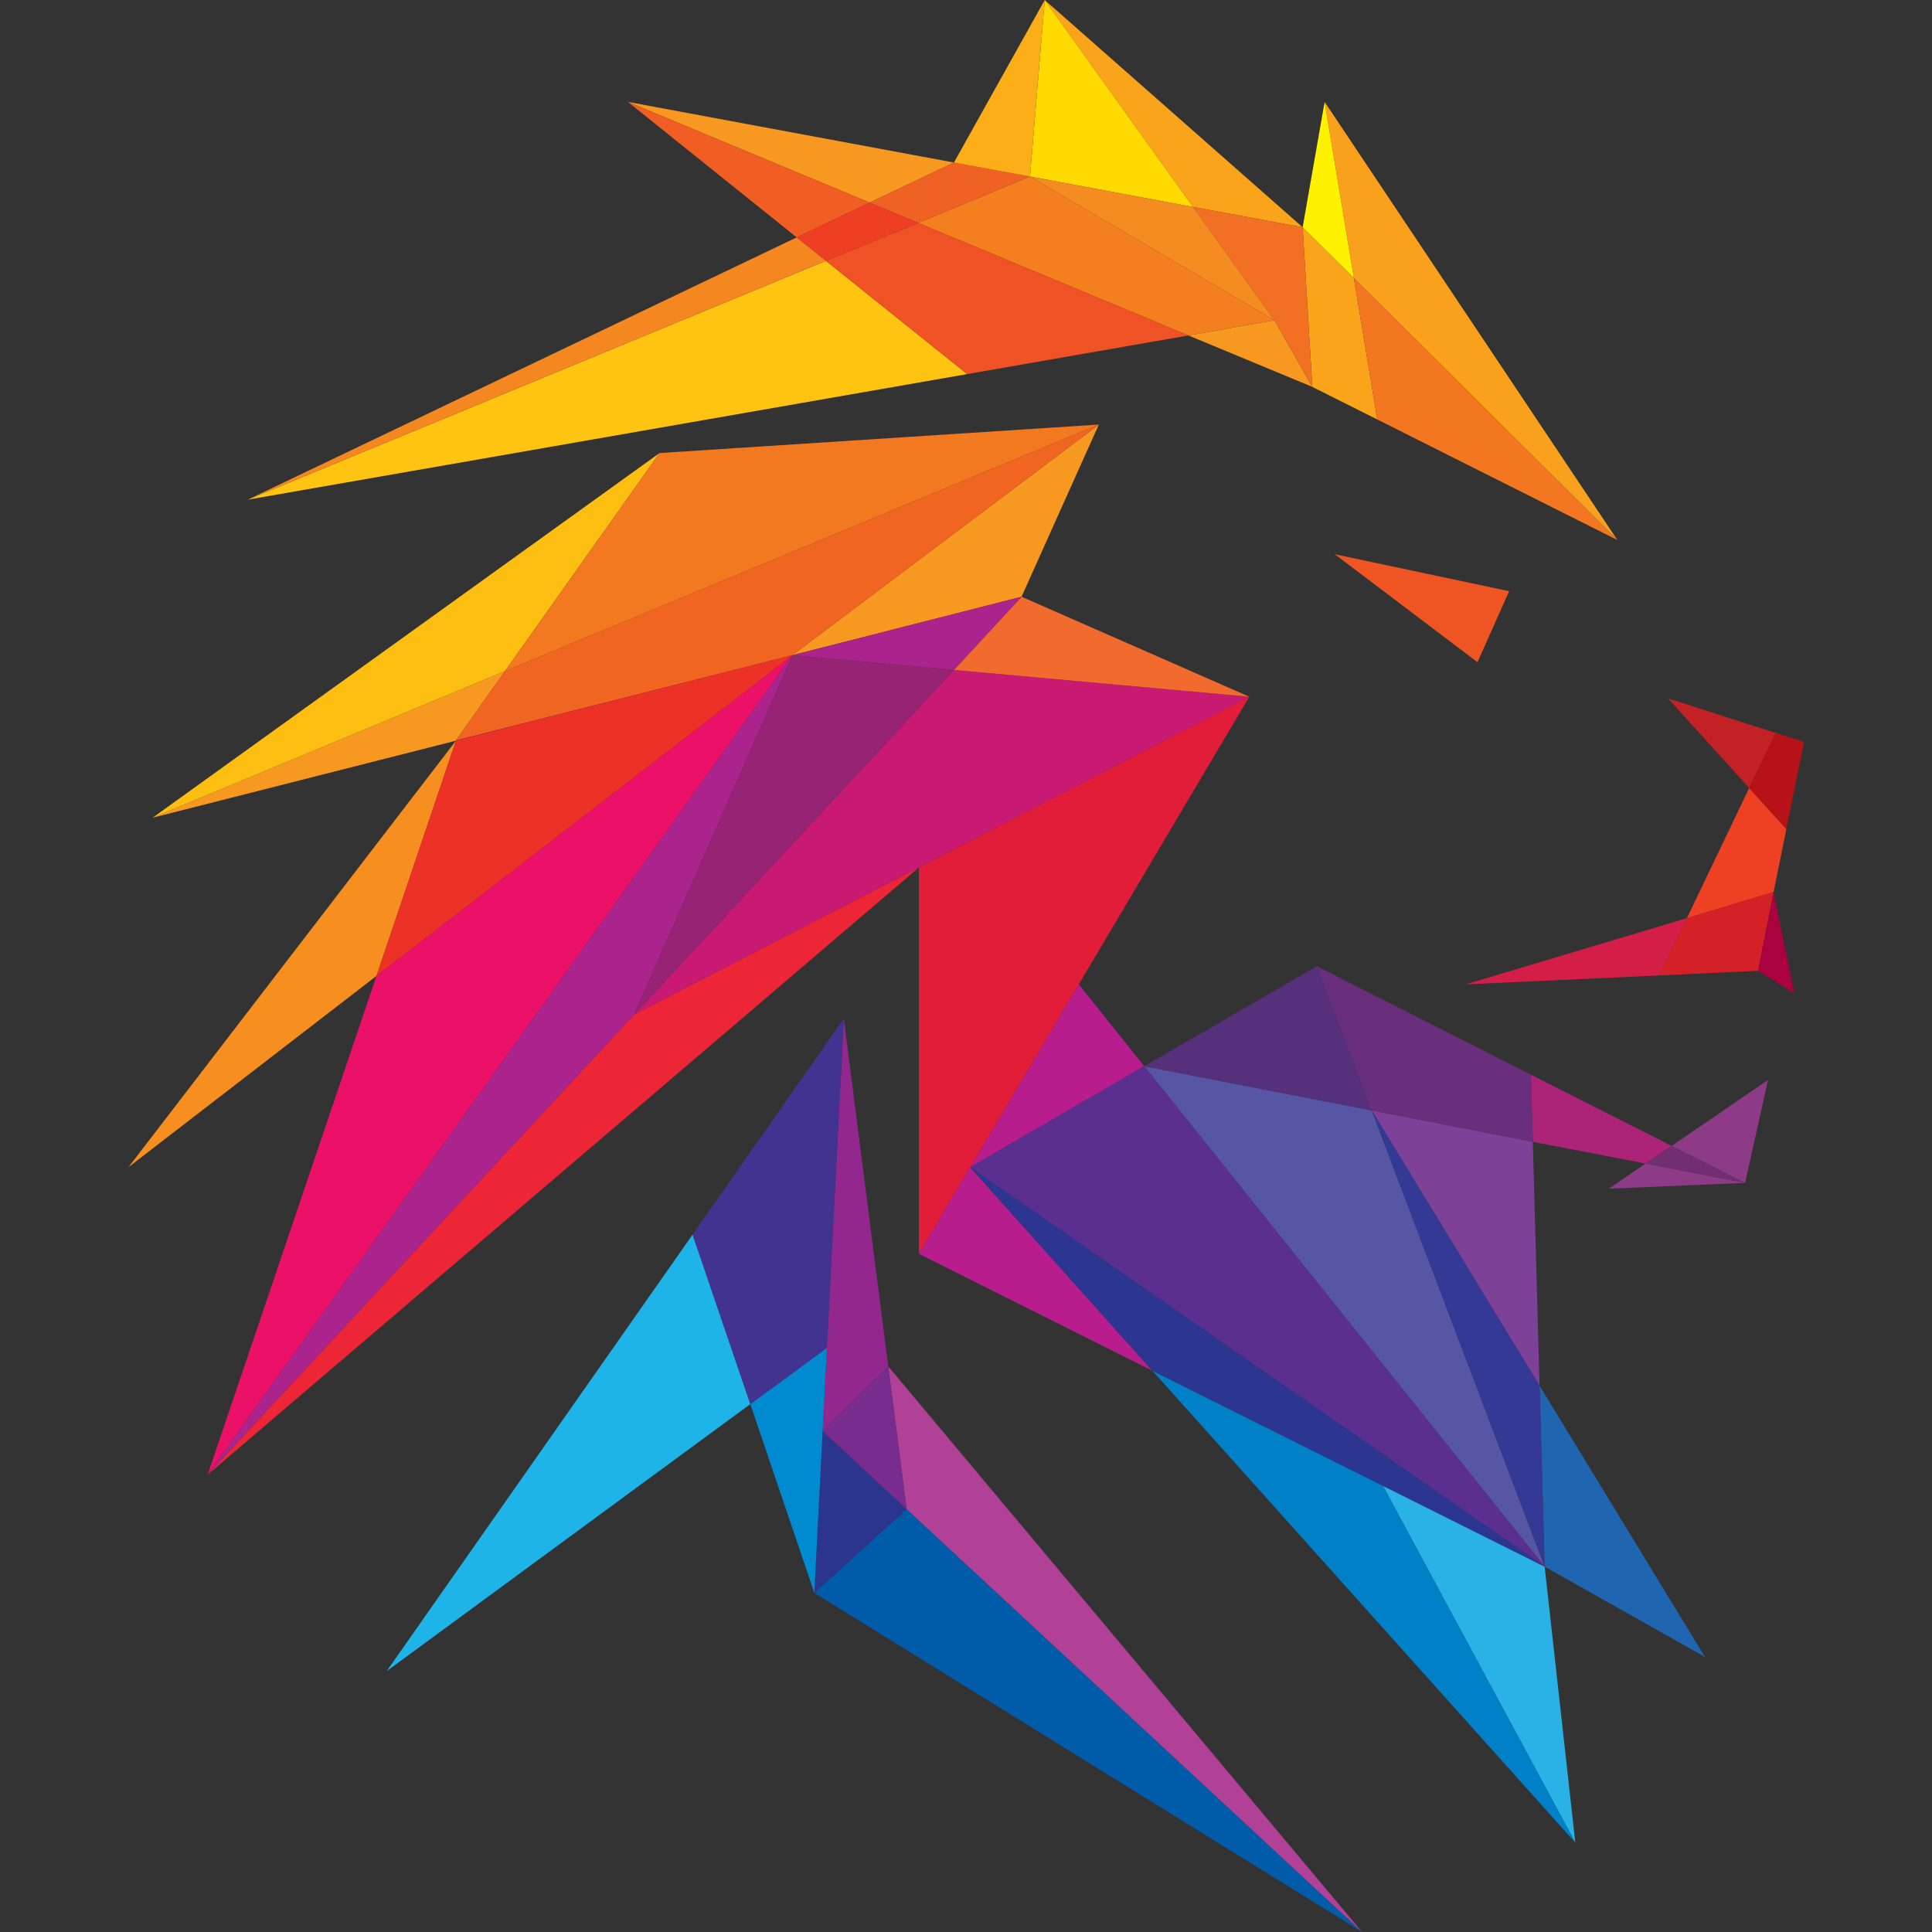 <svg version="1.2" xmlns="http://www.w3.org/2000/svg" xmlns:xlink="http://www.w3.org/1999/xlink" viewBox="0 0 800 800" width="800" height="800">
	<rect x="0" y="0" width="800" height="800" fill="#333333" stroke="none"/>
	<style>
		.s0 { fill: #f9a41b } 
		.s1 { fill: #f79820 } 
		.s2 { fill: #f27023 } 
		.s3 { fill: #fec30b } 
		.s4 { fill: #fec411 } 
		.s5 { fill: #f47f1f } 
		.s6 { fill: #fdbe12 } 
		.s7 { fill: #f68e20 } 
		.s8 { fill: #f68e1e } 
		.s9 { fill: #f16523 } 
		.s10 { fill: #f37920 } 
		.s11 { fill: #ec1168 } 
		.s12 { fill: #ec3227 } 
		.s13 { fill: #ec0f67 } 
		.s14 { fill: #c91a73 } 
		.s15 { fill: #e21d39 } 
		.s16 { fill: #f26b2e } 
		.s17 { fill: #5656a5 } 
		.s18 { fill: #5c57a5 } 
		.s19 { fill: #ab2377 } 
		.s20 { fill: #ac2478 } 
		.s21 { fill: #57307b } 
		.s22 { fill: #8d3b87 } 
		.s23 { fill: #712e70 } 
		.s24 { fill: #7e4198 } 
		.s25 { fill: #6a2f7c } 
		.s26 { fill: #ef5522 } 
		.s27 { fill: #d31f47 } 
		.s28 { fill: #2ab1e6 } 
		.s29 { fill: #92288e } 
		.s30 { fill: #005ba8 } 
		.s31 { fill: #2b358e } 
		.s32 { fill: #ffda00 } 
		.s33 { fill: #f58c21 } 
		.s34 { fill: #f05e24 } 
		.s35 { fill: #f05e22 } 
		.s36 { fill: #ef5325 } 
		.s37 { fill: #ab238c } 
		.s38 { fill: #ac208c } 
		.s39 { fill: #962374 } 
		.s40 { fill: #aa013f } 
		.s41 { fill: #1fb4e8 } 
		.s42 { fill: #0081c7 } 
		.s43 { fill: #f9a11d } 
		.s44 { fill: #f37621 } 
		.s45 { fill: #ee4123 } 
		.s46 { fill: #d42027 } 
		.s47 { fill: #ee4023 } 
		.s48 { fill: #c22126 } 
		.s49 { fill: #b61218 } 
		.s50 { fill: #008acf } 
		.s51 { fill: #433391 } 
		.s52 { fill: #b71d8c } 
		.s53 { fill: #b71c8d } 
		.s54 { fill: #5a2f90 } 
		.s55 { fill: #2c3590 } 
		.s56 { fill: #b14097 } 
		.s57 { fill: #782c8e } 
		.s58 { fill: #f5881f } 
		.s59 { fill: #f58721 } 
		.s60 { fill: #f06124 } 
		.s61 { fill: #ee3f24 } 
		.s62 { fill: #fbae17 } 
		.s63 { fill: #ec2537 } 
		.s64 { fill: #ed2635 } 
		.s65 { fill: #fff100 } 
		.s66 { fill: #2065af } 
		.s67 { fill: #1e64af } 
		.s68 { fill: #343995 } 
	</style>
	<path class="s0" d="m539.4 94.1l-106.8-94.1 61.4 85.7z"/>
	<path class="s0" d="m560.6 115.1l-21.2-21 4 66.1 26.9 13.5z"/>
	<path class="s1" d="m395 67.3l-135-25.1 100.1 41.7z"/>
	<path class="s1" d="m492.1 138.9l51.3 21.3-15.7-27.6z"/>
	<path class="s2" d="m527.7 132.6l15.7 27.6-4-66.1-45.4-8.4z"/>
	<path class="s3" d=""/>
	<path class="s4" d="m342 108l-239.4 98.9 297.9-52z"/>
	<path class="s5" d="m426.5 73.1l-46.3 19.2 111.9 46.6 35.6-6.3z"/>
	<path class="s1" d="m423 247.1l32-71.3-126.9 95.5z"/>
	<path class="s1" d="m209.1 277.9l-145.9 60.7 125.6-31.9v-0.1z"/>
	<path class="s6" d="m273.1 187.6l-209.9 151 145.9-60.7z"/>
	<path class="s7" d="m188.8 306.7l-135.6 176.6 102.7-79.2z"/>
	<path class="s8" d="m188.8 306.6v0.1z"/>
	<path class="s9" d="m188.8 306.6l139.3-35.3 126.9-95.5-245.9 102.1z"/>
	<path class="s10" d="m455 175.8l-181.9 11.8-64 90.3z"/>
	<path class="s11" d="m155.9 404.1l-69.9 206.5 242.1-339.3z"/>
	<path class="s12" d="m188.8 306.7l-32.9 97.4 172.2-132.8z"/>
	<path class="s13" d="m188.8 306.7l139.3-35.4-139.3 35.3z"/>
	<path class="s14" d="m262.6 420.1l254.7-131.6-122.3-11.1z"/>
	<path class="s15" d="m401.7 483.3h0.1l44.9-75.7 70.6-119.1-136.8 70.7v160z"/>
	<path class="s16" d="m517.3 288.5l-94.3-41.4-28 30.3z"/>
	<path class="s17" d="m568 459.8l-94.2-18.3 165.8 207.2z"/>
	<path class="s18" d="m401.8 483.3h-0.1z"/>
	<path class="s19" d="m545.3 400.1l-71.5 41.4z"/>
	<path class="s20" d="m633.9 445l0.8 27.8 46.7 9 10.8-7.3z"/>
	<path class="s21" d="m473.8 441.5l94.2 18.3-22.7-59.7z"/>
	<path class="s22" d="m722.6 489.8l9.5-42.6-39.9 27.3z"/>
	<path class="s22" d="m666.2 492.2l56.4-2.4-41.2-8z"/>
	<path class="s23" d="m681.4 481.8l41.2 8-30.4-15.3z"/>
	<path class="s24" d="m633.9 445l-88.6-44.9z"/>
	<path class="s24" d="m568 459.8l69.5 114-2.8-101z"/>
	<path class="s25" d="m545.3 400.1l22.7 59.7 66.7 13-0.8-27.8z"/>
	<path class="s26" d="m624.9 244.8l-72.2-15.3 59.1 44.7z"/>
	<path class="s27" d="m606.9 407.6l80.2-3.7 11.4-23.7z"/>
	<path class="s28" d="m652.3 763l-12.7-114.3-67-33.5z"/>
	<path class="s29" d="m349.4 421.8l-8.8 170.8 27.2-26.8z"/>
	<path class="s30" d="m375.4 624.9l-38.2 34.7 226.8 140.4z"/>
	<path class="s31" d="m340.6 592.6l-3.4 67 38.2-34.7z"/>
	<path class="s32" d="m426.5 73.1l67.5 12.6-61.4-85.7z"/>
	<path class="s33" d="m494 85.7l-67.5-12.6 101.2 59.5z"/>
	<path class="s34" d="m260 42.2l69.9 56.1 30.2-14.4z"/>
	<path class="s35" d="m360.1 83.9l-100.1-41.7z"/>
	<path class="s36" d="m492.1 138.9l-111.9-46.6-38.2 15.7 58.5 46.9z"/>
	<path class="s35" d="m492.1 138.9l-111.9-46.6z"/>
	<path class="s37" d="m395 277.4l28-30.3-94.9 24.2z"/>
	<path class="s38" d=""/>
	<path class="s37" d="m328.1 271.3l-242.1 339.3 176.6-190.5z"/>
	<path class="s39" d="m328.1 271.3l-65.5 148.8 132.4-142.7z"/>
	<path class="s40" d="m727.9 402l15.1 9.3-8.6-41.9z"/>
	<path class="s41" d="m286.8 511.2l-126.7 180.8 150.6-110.6z"/>
	<path class="s42" d="m477.2 567.6l175.1 195.4-79.7-147.8z"/>
	<path class="s42" d=""/>
	<path class="s42" d=""/>
	<path class="s43" d="m669.7 223.6l-121.2-181.4 12.1 72.9z"/>
	<path class="s44" d="m570.3 173.7l99.4 49.9-109.1-108.5z"/>
	<path class="s45" d="m724.3 326.3l-25.8 53.9 35.9-10.8 5.3-26.1z"/>
	<path class="s46" d="m698.5 380.2l-11.4 23.7 40.8-1.9 6.5-32.6z"/>
	<path class="s47" d="m734.4 369.4l-6.5 32.6z"/>
	<path class="s48" d="m690.7 289.2l33.6 37.1 11-22.8z"/>
	<path class="s49" d="m747 307.2l-11.7-3.7-11 22.8 15.4 17z"/>
	<path class="s50" d="m310.7 581.4l26.5 78.2 5.2-101.5z"/>
	<path class="s51" d="m349.4 421.8l-62.6 89.4 23.9 70.2 31.7-23.3z"/>
	<path class="s52" d="m473.8 441.5l-27.1-33.9-44.9 75.7z"/>
	<path class="s52" d="m380.5 519.2l96.7 48.4-75.5-84.3z"/>
	<path class="s53" d="m401.8 483.3l44.9-75.7z"/>
	<path class="s53" d="m401.7 483.3l-21.2 35.9z"/>
	<path class="s54" d="m473.8 441.5l-72 41.8h-0.1l159.5 110.9 78.4 54.5z"/>
	<path class="s53" d="m401.7 483.3h0.1z"/>
	<path class="s53" d=""/>
	<path class="s53" d=""/>
	<path class="s55" d="m572.6 615.2l67 33.5-78.4-54.5z"/>
	<path class="s55" d="m561.2 594.2l-159.5-110.9 75.5 84.3 95.4 47.6z"/>
	<path class="s53" d=""/>
	<path class="s53" d="m561.2 594.2l-159.5-110.9z"/>
	<path class="s53" d=""/>
	<path class="s56" d="m375.4 624.9l188.6 175.1-196.2-234.2z"/>
	<path class="s57" d="m367.8 565.8l-27.2 26.8 34.8 32.3z"/>
	<path class="s58" d="m426.5 73.1l-21.1-3.9z"/>
	<path class="s59" d="m342 108l-12.1-9.7-227.3 108.6z"/>
	<path class="s60" d="m426.5 73.1l-21.1-3.9-10.4-1.9-34.9 16.6 20.1 8.4z"/>
	<path class="s61" d="m380.2 92.3l-20.1-8.4-30.2 14.4 12.1 9.7z"/>
	<path class="s58" d="m360.1 83.9l20.1 8.4z"/>
	<path class="s62" d="m395 67.3l31.5 5.8 6.1-73.1z"/>
	<path class="s62" d="m405.4 69.2l-10.4-1.9z"/>
	<path class="s63" d="m86 610.6l294.5-251.4-117.9 60.9z"/>
	<path class="s64" d="m262.6 420.1l-176.6 190.5z"/>
	<path class="s65" d="m548.5 42.2l-9.1 51.9 21.2 21z"/>
	<path class="s65" d="m560.6 115.1l-21.2-21z"/>
	<path class="s66" d="m706 686.1l-68.5-112.3 2.1 74.9z"/>
	<path class="s67" d="m568 459.8l71.6 188.9z"/>
	<path class="s68" d="m639.6 648.7l-2.1-74.9-69.5-114z"/>
</svg>